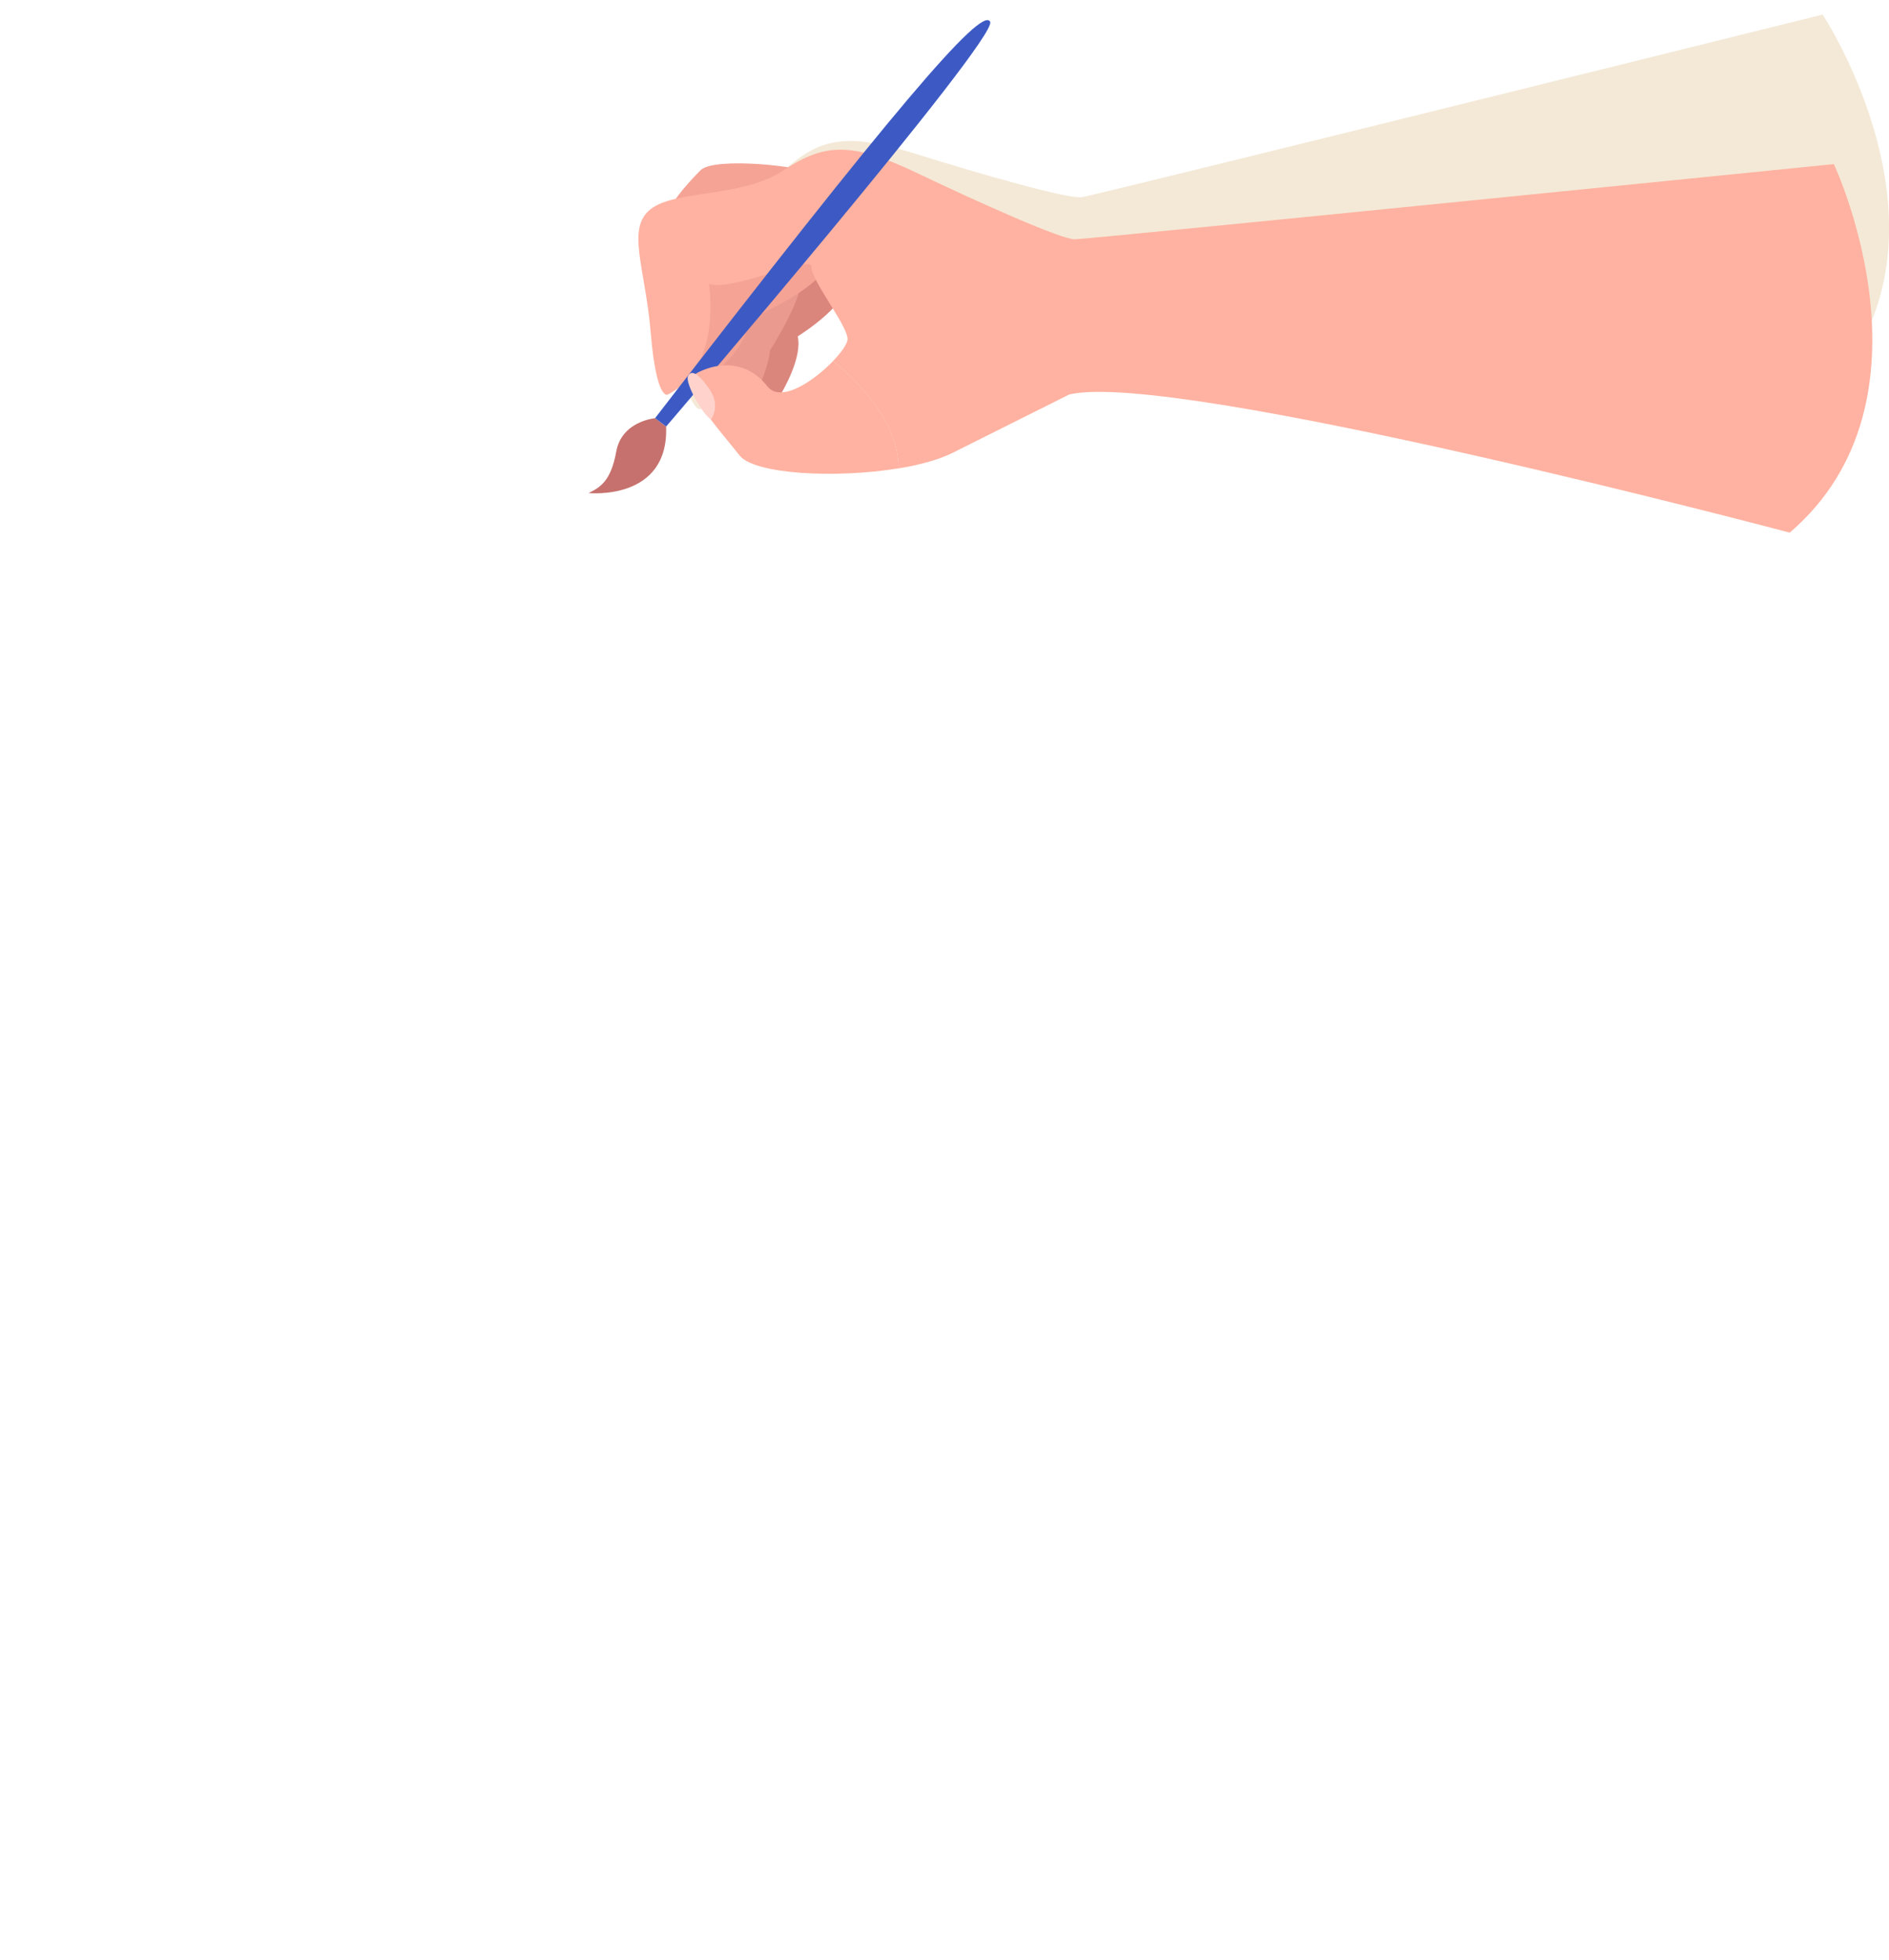 <?xml version="1.0" encoding="UTF-8"?> <svg xmlns="http://www.w3.org/2000/svg" id="OBJECTS" viewBox="0 0 337.41 350.16"> <defs> <style> .cls-1 { fill: #f4a395; } .cls-2 { fill: #ea9a8f; } .cls-3 { fill: #ffd3cc; } .cls-4 { fill: #ffb2a1; } .cls-5 { fill: #db867d; } .cls-6 { fill: #c6716d; } .cls-7 { fill: #3d5ac4; } .cls-8 { fill: #ebd4b0; opacity: .5; } </style> </defs> <path class="cls-8" d="M193.24,35.22c-2.45,.35-17.57-3.96-29.62-7.72s-16.94-3.05-23.58,2.91-18.61,6.19-22.52,10.26c-3.91,4.07,.51,10.43,3.19,22.04,2.68,11.61,4.5,10.35,4.5,10.35,9.09-6.31,4.52-20.66,4.52-20.66,4.62,.83,17.34-8.01,17.7-5.56s7.85,9.37,8.21,11.82c.11,.76-.71,2.42-2.01,4.24,4.99,3.01,13.09,9.08,14.32,17.32,3.66-1.16,6.92-2.57,9.21-4.16,9.09-6.31,19.09-13.26,19.09-13.26,17.98-7.1,130.89,6.08,130.89,6.08,24.03-27.48-1.58-66.28-1.58-66.28,0,0-129.85,32.27-132.3,32.62Z"></path> <path class="cls-1" d="M143.96,30.88c.35-1.05-16.33-2.96-18.81-.49-2.47,2.48-6.43,6.93-4.95,7.43,1.48,.49,23.26-5.46,23.75-6.94Z"></path> <path class="cls-5" d="M138.54,71.96s.18-.27,.47-.75c1.21-1.99,4.29-7.53,3.48-11.13,0,0,10.39-6.44,8.41-10.4s-15.47,1.98-15.47,1.98l-3.24,10.41,1.89,5.93"></path> <path class="cls-2" d="M135.07,69.99s.14-.25,.36-.68c.59-1.2,1.75-3.84,2.12-6.74,0,0,6.92-10.89,5.44-13.86-1.49-2.97-14.35,8.42-14.35,8.42l-.99,5.44,1.49,7.92"></path> <path class="cls-1" d="M128.14,66.03s5.44-3.96,5.44-8.91c0,0,14.35-5.95,14.35-10.9s-22.27-2.46-22.27-2.46l-3.96,6.93,1.49,10.39s-2.47,7.43,3.47,6.93c5.94-.5,1.48-1.98,1.48-1.98Z"></path> <path class="cls-6" d="M117.01,74.7s-5.94,.5-6.93,5.94-2.97,6.44-4.95,7.43c0,0,14.35,1.48,13.85-11.89l-1.98-1.48Z"></path> <path class="cls-4" d="M191.97,42.74c-2.47,0-16.83-6.43-28.22-11.86-11.39-5.44-16.33-5.44-23.76-.48-7.42,4.95-19.3,3.47-23.75,6.94-4.45,3.47-.98,10.39,.01,22.27s2.98,10.89,2.98,10.89c9.9-4.95,7.41-19.8,7.41-19.8,4.45,1.48,18.31-5.45,18.31-2.98s6.44,10.39,6.44,12.86c0,.77-1.05,2.3-2.59,3.91,4.51,3.69,11.66,10.86,11.7,19.18,3.79-.63,7.22-1.56,9.71-2.81,9.9-4.95,20.78-10.4,20.78-10.4,18.8-4.46,128.69,24.68,128.69,24.68,27.7-23.77,7.88-65.83,7.88-65.83,0,0-133.13,13.43-135.6,13.43Z"></path> <path class="cls-7" d="M117.01,74.7l1.98,1.48S178.34,6.86,176.86,3.89c-1.49-2.97-17.81,16.34-59.85,70.8Z"></path> <path class="cls-4" d="M148.81,64.48c-3.44,3.59-9.36,7.59-11.76,4.51-3.47-4.45-8.42-4.45-12.37-2.47-3.96,1.98,3.96,10.39,7.43,14.84,2.59,3.33,17.11,4.16,28.4,2.29-.04-8.33-7.19-15.49-11.7-19.18Z"></path> <path class="cls-3" d="M126.97,74.95s1.86-2.4-.27-5.46c-2.13-3.05-3.27-3.38-3.81-2.31-.54,1.07,2.2,6.31,4.08,7.77Z"></path> </svg> 